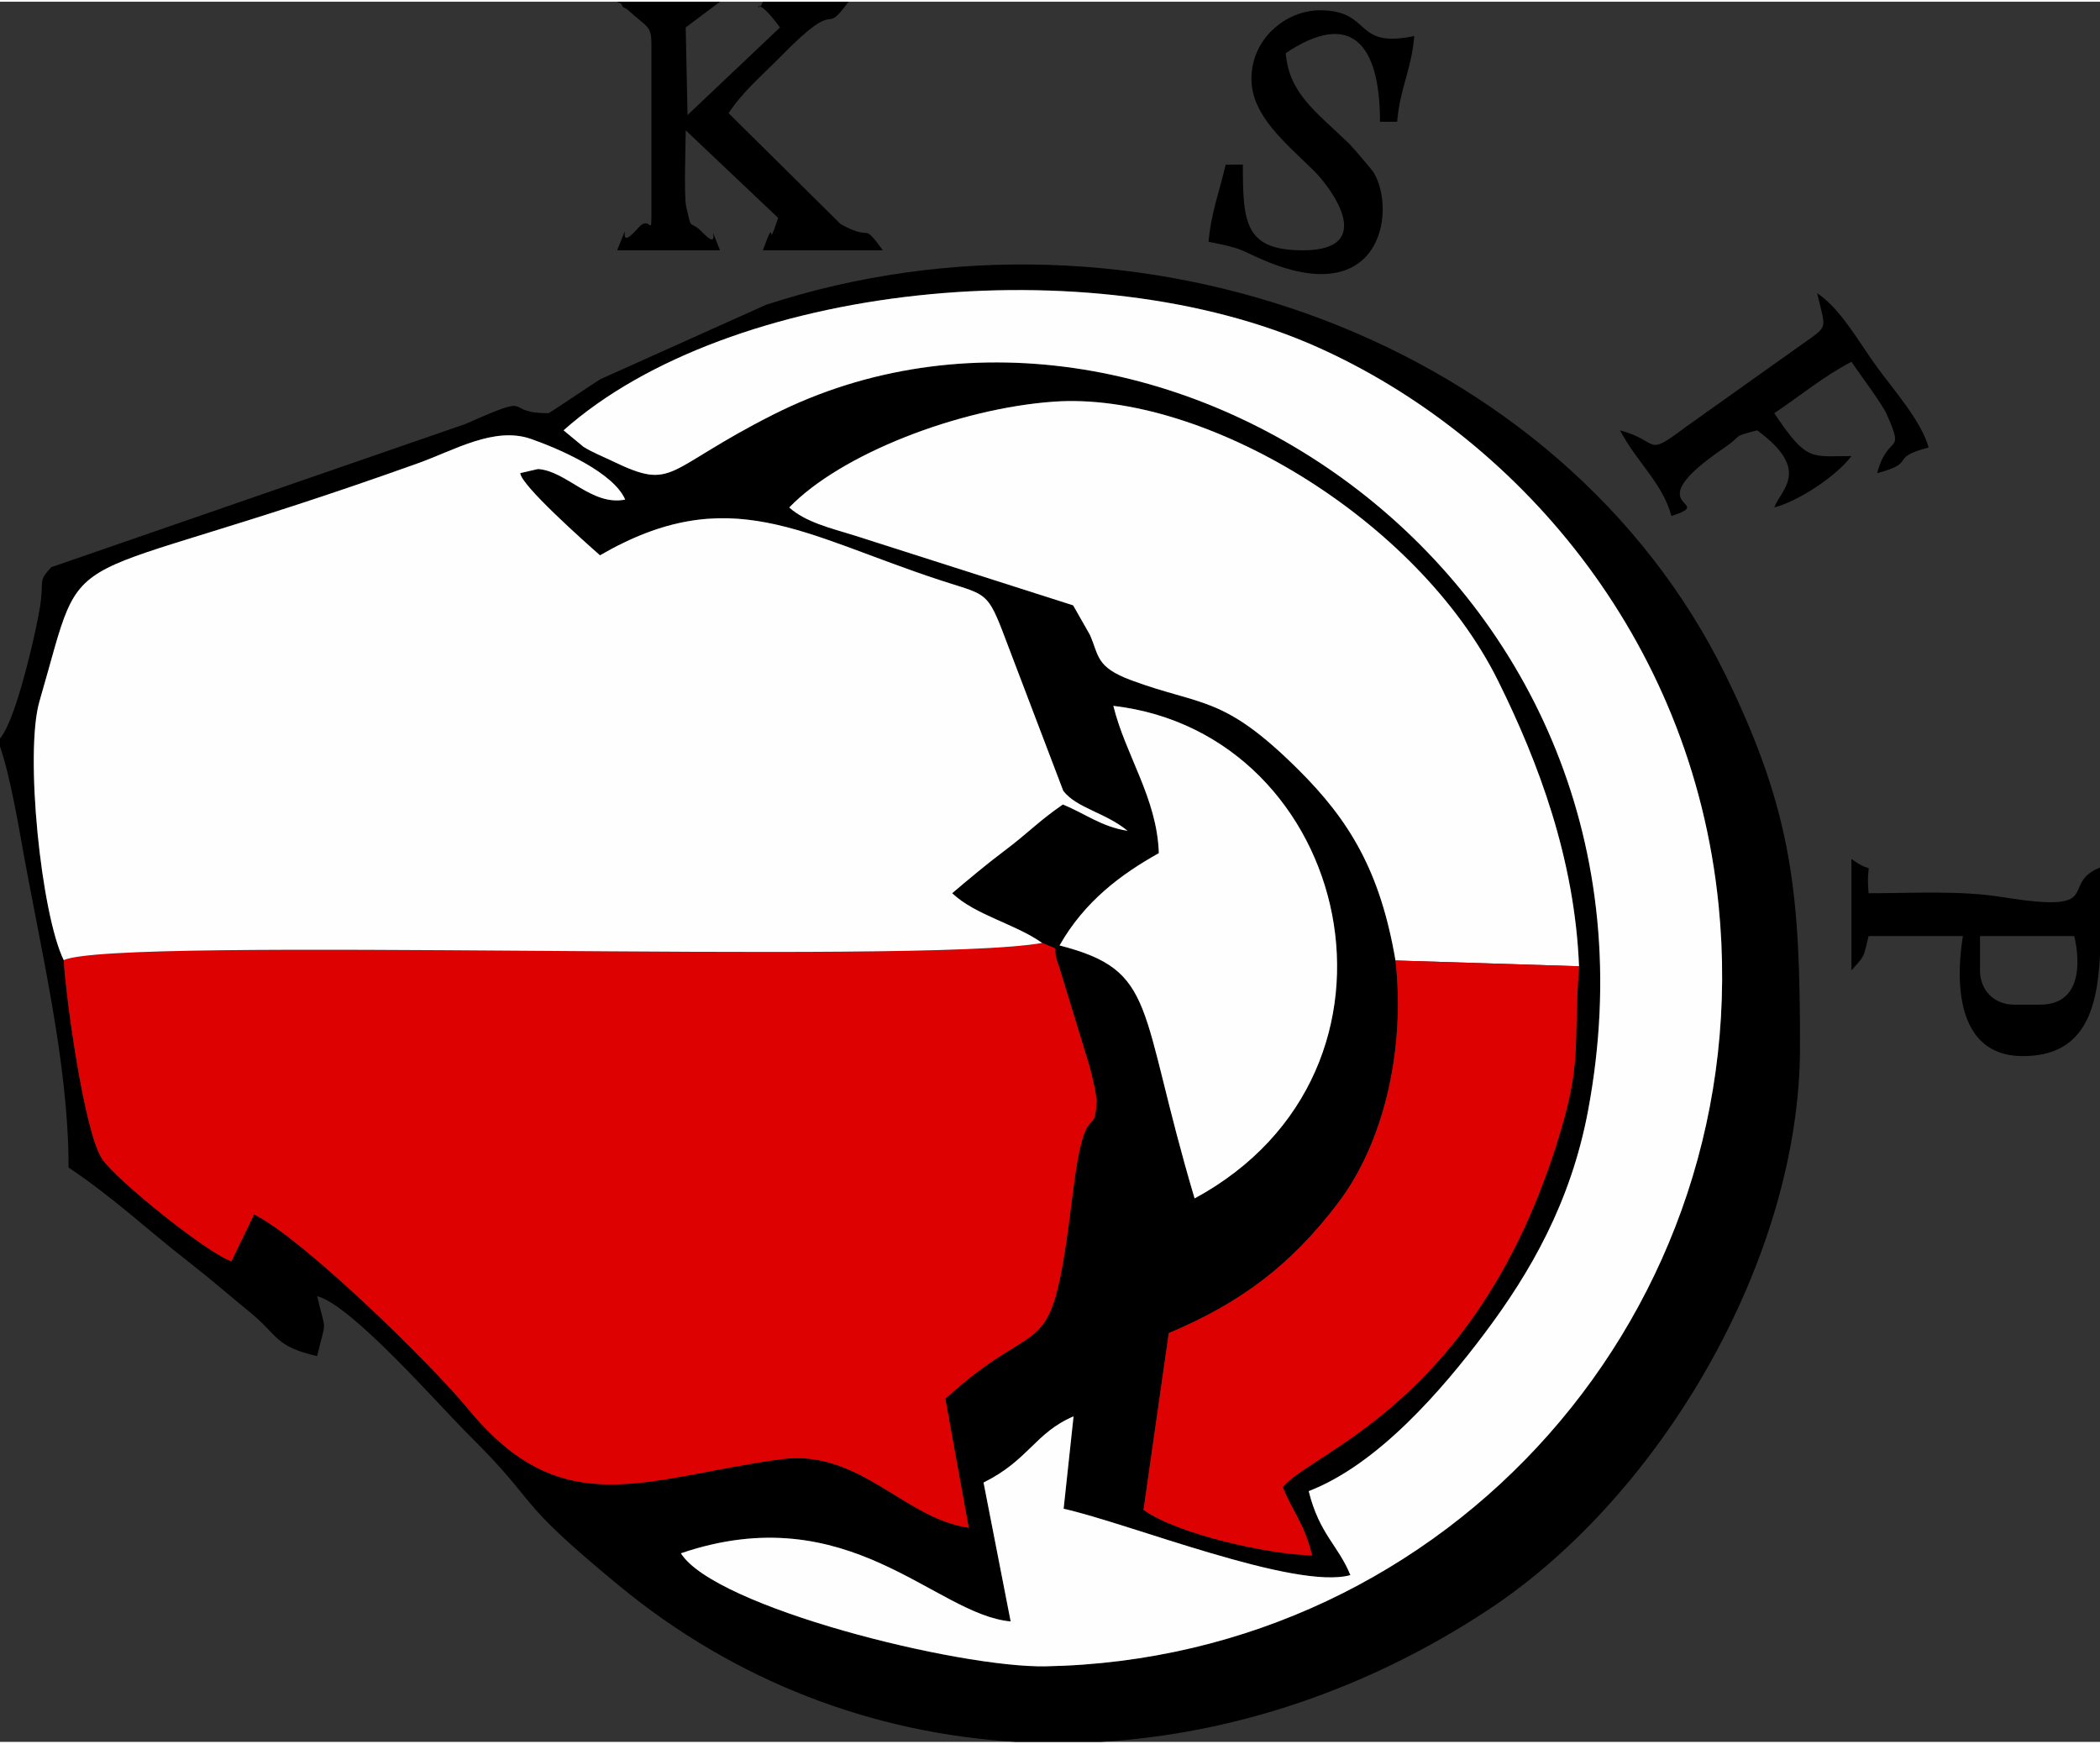 <?xml version="1.0" encoding="UTF-8"?> <svg xmlns="http://www.w3.org/2000/svg" xmlns:xlink="http://www.w3.org/1999/xlink" xmlns:xodm="http://www.corel.com/coreldraw/odm/2003" xml:space="preserve" width="1920px" height="1594px" version="1.1" style="shape-rendering:geometricPrecision; text-rendering:geometricPrecision; image-rendering:optimizeQuality; fill-rule:evenodd; clip-rule:evenodd" viewBox="0 0 2043.216 1692.953"><rect x="0" y="0" width="2043.216" height="1692.953" fill="#333333" stroke="none"/> <defs> <style type="text/css"> .fil0 {fill:black} .fil1 {fill:#DD0101} .fil2 {fill:#FEFEFE} </style> </defs> <g id="Warstwa_x0020_1">  <g id="_2561209268624"> <path class="fil0" d="M1030.892 918.137c24.507,-43.1 59.974,-69.343 96.595,-89.795 -1.626,-53.449 -32.514,-95.394 -44.235,-143.311 231.874,26.998 309.287,354.38 79.054,479.223 -55.608,-187.028 -35.585,-221.506 -131.414,-246.117zm40.138 774.816l-82.866 0c-137.837,-8.261 -271.888,-58.063 -385.828,-151.991 -106.555,-87.843 -73.948,-75.041 -145.72,-146.17 -30.458,-30.184 -113.95,-126.397 -148.05,-135.502 8.898,38.191 8.898,20.189 0,58.379 -41.666,-9.71 -37.17,-19.623 -65.557,-42.857 -21.524,-17.624 -39.035,-32.944 -59.539,-48.88 -40.521,-31.5 -72.363,-62.01 -116.753,-91.738 0,-103.116 -27.734,-213.845 -46.467,-320.478 -10.622,-60.466 -17.495,-81.095 -20.25,-89.246l0 -7.666c3.304,-4.153 12.611,-15.873 28.516,-79.494 4.387,-17.541 8.442,-36.45 10.327,-48.046 4.506,-27.688 -2.589,-24.228 10.959,-39.077l402.961 -139.338c72.326,-32.018 33.312,-10.545 80.975,-10.545 0.829,0 44.769,-29.661 50.362,-33.038l161.148 -72.362c358.799,-117.266 774.914,35.238 934.037,360.916 65.842,134.756 72.042,214.954 72.042,361.622 0,203.694 -133.88,435.413 -303.496,547.147 -117.183,77.2 -247.225,120.683 -376.801,128.364zm465.307 -754.576c-5.915,81.09 3.837,92.722 -22.353,174.785 -80.033,250.778 -236.846,297.151 -265.932,331.857 10.13,25.222 20.701,34.606 28.594,66.489 -42.443,-0.948 -130.063,-20.266 -164.054,-44.235l24.57 -171.998c69.762,-29.392 118.296,-65.609 164.649,-126.495 44.416,-58.342 65.738,-149.003 55.955,-236.027 -14.895,-87.299 -45.017,-136.506 -94.757,-185.91 -73.378,-72.89 -93.452,-61.17 -162.495,-86.791 -34.601,-12.839 -31.126,-24.042 -40.07,-44.1l-16.315 -28.693 -212.504 -67.903c-23.523,-7.246 -47.73,-12.984 -63.729,-27.315 50.02,-51.946 164.852,-96.409 257.506,-102.96 145.093,-10.265 353.837,113.749 432.088,271.442 39.397,79.396 74.646,173.386 78.847,277.854zm-522.36 -22.689c21.928,9.741 6.981,-1.026 16.495,23.166l29.34 95.979c1.906,6.671 7.163,28.18 7.002,34.358 -1.031,39.626 -11.187,-6.722 -22.959,89.226 -21.82,177.861 -25.89,110.89 -124.081,200.696l22.757 125.5c-63.159,-8.939 -106.353,-77.055 -182.994,-66.609 -131.078,17.868 -211.509,63.387 -303.174,-47.886 -38.367,-46.565 -161.956,-166.954 -209.164,-190.358l-22.027 45.555c-23.321,-7.525 -112.024,-79.012 -125.676,-99.257 -17.335,-25.709 -35.156,-154.752 -37.481,-193.637 -22.157,-45.234 -38.077,-202.229 -23.607,-251.85 48.746,-167.186 3.947,-101.044 368.691,-231.703 34.555,-12.383 74.004,-35.984 109.497,-23.528 28.008,9.83 80.322,32.597 91.685,59.026 -32.825,6.453 -56.768,-27.786 -84.792,-29.754l-17.272 3.972c0.248,11.4 62.491,66.754 77.557,79.987 125.78,-72.891 196.796,-19.893 329.997,23.906 43.049,14.16 46.193,10.467 60.72,47.576l60.057 157.771c13.264,16.915 40.884,20.924 62.605,38.838 -26.103,-4.293 -40.454,-16.402 -63.035,-25.662 -23.834,16.402 -33.472,27.537 -57.571,45.571 -15.325,11.466 -35.601,28.371 -50.144,40.754 22.887,21.509 60.891,29.593 87.574,48.363zm-465.649 -498.702c160.905,-143.068 512.623,-179.71 733.543,-80.908 189.986,84.963 363.916,279.055 390.277,543.05 39.212,392.613 -261.472,732.71 -654.567,740.318 -84.916,1.642 -322.239,-57.571 -355.09,-109.963 163.676,-55.686 247.049,59.694 320.841,66.298l-26.382 -135.128c44.188,-21.918 49.771,-48.151 87.583,-64.403l-9.664 89.899c63.848,14.248 225.447,79.469 279.009,64.558 -11.715,-28.884 -30.246,-39.936 -40.557,-81.716 67.214,-25.833 129.778,-98.31 171.646,-154.141 43.867,-58.508 83.383,-126.639 100.148,-215.979 97.357,-518.719 -425.733,-862.493 -792.839,-677.179 -106.493,53.759 -95.513,74.543 -155.964,45.441 -9.156,-4.407 -20.338,-8.892 -28.542,-14.045l-19.442 -16.102z"></path> <path class="fil1" d="M62.015 932.421c2.325,38.885 20.146,167.928 37.481,193.637 13.652,20.245 102.355,91.732 125.676,99.257l22.027 -45.555c47.208,23.404 170.797,143.793 209.164,190.358 91.665,111.273 172.096,65.754 303.174,47.886 76.641,-10.446 119.835,57.67 182.994,66.609l-22.757 -125.5c98.191,-89.806 102.261,-22.835 124.081,-200.696 11.772,-95.948 21.928,-49.6 22.959,-89.226 0.161,-6.178 -5.096,-27.687 -7.002,-34.358l-29.34 -95.979c-9.514,-24.192 5.433,-13.425 -16.495,-23.166 -122.802,21.897 -900.021,-7.184 -951.962,16.733z"></path> <path class="fil2" d="M62.015 932.421c51.941,-23.917 829.16,5.164 951.962,-16.733 -26.683,-18.77 -64.687,-26.854 -87.574,-48.363 14.543,-12.383 34.819,-29.288 50.144,-40.754 24.099,-18.034 33.737,-29.169 57.571,-45.571 22.581,9.26 36.932,21.369 63.035,25.662 -21.721,-17.914 -49.341,-21.923 -62.605,-38.838l-60.057 -157.771c-14.527,-37.109 -17.671,-33.416 -60.72,-47.576 -133.201,-43.799 -204.217,-96.797 -329.997,-23.906 -15.066,-13.233 -77.309,-68.587 -77.557,-79.987l17.272 -3.972c28.024,1.968 51.967,36.207 84.792,29.754 -11.363,-26.429 -63.677,-49.196 -91.685,-59.026 -35.493,-12.456 -74.942,11.145 -109.497,23.528 -364.744,130.659 -319.945,64.517 -368.691,231.703 -14.47,49.621 1.45,206.616 23.607,251.85z"></path> <path class="fil2" d="M548.328 416.986l19.442 16.102c8.204,5.153 19.386,9.638 28.542,14.045 60.451,29.102 49.471,8.318 155.964,-45.441 367.106,-185.314 890.196,158.46 792.839,677.179 -16.765,89.34 -56.281,157.471 -100.148,215.979 -41.868,55.831 -104.432,128.308 -171.646,154.141 10.311,41.78 28.842,52.832 40.557,81.716 -53.562,14.911 -215.161,-50.31 -279.009,-64.558l9.664 -89.899c-37.812,16.252 -43.395,42.485 -87.583,64.403l26.382 135.128c-73.792,-6.604 -157.165,-121.984 -320.841,-66.298 32.851,52.392 270.174,111.605 355.09,109.963 393.095,-7.608 693.779,-347.705 654.567,-740.318 -26.361,-263.995 -200.291,-458.087 -390.277,-543.05 -220.92,-98.802 -572.638,-62.16 -733.543,80.908z"></path> <path class="fil2" d="M1357.766 932.753l178.571 5.624c-4.201,-104.468 -39.45,-198.458 -78.847,-277.854 -78.251,-157.693 -286.995,-281.707 -432.088,-271.442 -92.654,6.551 -207.486,51.014 -257.506,102.96 15.999,14.331 40.206,20.069 63.729,27.315l212.504 67.903 16.315 28.693c8.944,20.058 5.469,31.261 40.07,44.1 69.043,25.621 89.117,13.901 162.495,86.791 49.74,49.404 79.862,98.611 94.757,185.91z"></path> <path class="fil1" d="M1536.337 938.377l-178.571 -5.624c9.783,87.024 -11.539,177.685 -55.955,236.027 -46.353,60.886 -94.887,97.103 -164.649,126.495l-24.57 171.998c33.991,23.969 121.611,43.287 164.054,44.235 -7.893,-31.883 -18.464,-41.267 -28.594,-66.489 29.086,-34.706 185.899,-81.079 265.932,-331.857 26.19,-82.063 16.438,-93.695 22.353,-174.785z"></path> <path class="fil2" d="M1127.487 828.342c-36.621,20.452 -72.088,46.695 -96.595,89.795 95.829,24.611 75.806,59.089 131.414,246.117 230.233,-124.843 152.82,-452.225 -79.054,-479.223 11.721,47.917 42.609,89.862 44.235,143.311z"></path> <path class="fil0" d="M633.814 41.702l0 158.45c0,34.312 0.078,4.941 -13.155,20.204 -24.445,28.2 -3.174,-20.691 -20.203,21.493l100.076 0c-15.626,-38.709 4.008,4.444 -16.491,-16.868 -14.113,-14.678 -10.327,0.947 -16.334,-25.363 -2.471,-10.808 -0.534,-59.911 -0.534,-74.522l89.935 85.217c-12.714,38.274 -0.367,-8.556 -14.879,31.536l116.752 0c-21.275,-29.039 -8.566,-7.442 -41.148,-25.564l-108.963 -107.871c14.812,-22.12 32.354,-36.388 52.014,-56.4 58.829,-59.912 37.989,-15.501 64.739,-52.014l-83.394 0c-5.604,15.848 -10.84,-12.539 16.682,25.02l-89.941 85.217 -1.797 -85.217 33.359 -25.02 -100.076 0c1.502,1.305 4.153,0.974 4.811,3.527 0.653,2.548 3.812,2.828 4.698,3.641 19.986,18.293 23.849,15.517 23.849,34.534z"></path> <path class="fil0" d="M1984.837 975.739l-25.02 0c-19.52,0 -33.359,-13.833 -33.359,-33.358l0 -33.359 91.738 0c6.225,26.709 6.458,66.717 -33.359,66.717zm58.379 -133.434l0 85.367c-2.703,54.909 -16.449,98.108 -75.055,98.108 -81.39,0 -58.462,-112.936 -58.379,-116.758l-91.738 0c-5.36,23.016 -4.014,18.795 -16.677,33.359l0 -108.415c25.621,18.775 13.456,-5.37 16.677,33.359 43.033,0 89.164,-2.9 130.151,3.755 102.909,16.702 54.339,-12.352 95.021,-28.775z"></path> <path class="fil0" d="M1217.593 75.061c0,35.839 33.457,62.475 60.777,89.386 16.056,15.812 62.621,77.402 -10.741,77.402 -56.603,0 -58.379,-27.066 -58.379,-83.394l-16.682 0c-5.827,25.025 -14.382,47.508 -16.677,75.056l17.003 3.568c11.192,3.014 11.213,2.522 27.056,10.037 124.433,59.052 139.463,-44.157 116.23,-81.524 -1.036,-1.673 -20.712,-24.813 -23.332,-27.33 -32.945,-31.655 -58.643,-49.098 -61.901,-88.221 62.496,-41.853 91.738,-10.644 91.738,66.717l16.681 0c2.751,-33.069 13.927,-50.326 16.677,-83.399 -59.979,12.704 -40.495,-25.015 -91.737,-25.015 -32.826,0 -66.713,27.2 -66.713,66.717z"></path> <path class="fil0" d="M1576.195 416.986c16.713,31.587 41.49,51.392 50.035,83.394 46.83,-15.522 -37.703,-5.573 50.771,-65.967 21.079,-14.392 6.096,-10.342 32.629,-17.427 53.194,38.967 23.042,57.478 16.682,75.055 25.025,-6.681 61.657,-31.748 75.055,-50.035 -39.635,0 -43.137,5.972 -75.055,-41.702 25.704,-17.216 46.995,-35.187 75.055,-50.036 7.215,10.778 29.671,40.755 34.048,50.486 18.852,41.956 1.678,17.822 -9.027,57.929 40.397,-10.788 9.633,-14.232 50.035,-25.021 -6.583,-24.652 -32.675,-54.551 -48.772,-76.319 -18.94,-25.611 -35.896,-57.892 -59.642,-73.792 8.949,38.424 12.072,30.262 -20.691,53.966l-107.917 76.75c-39.548,29.749 -23.767,13.248 -63.206,2.719z"></path> </g> </g> </svg> 